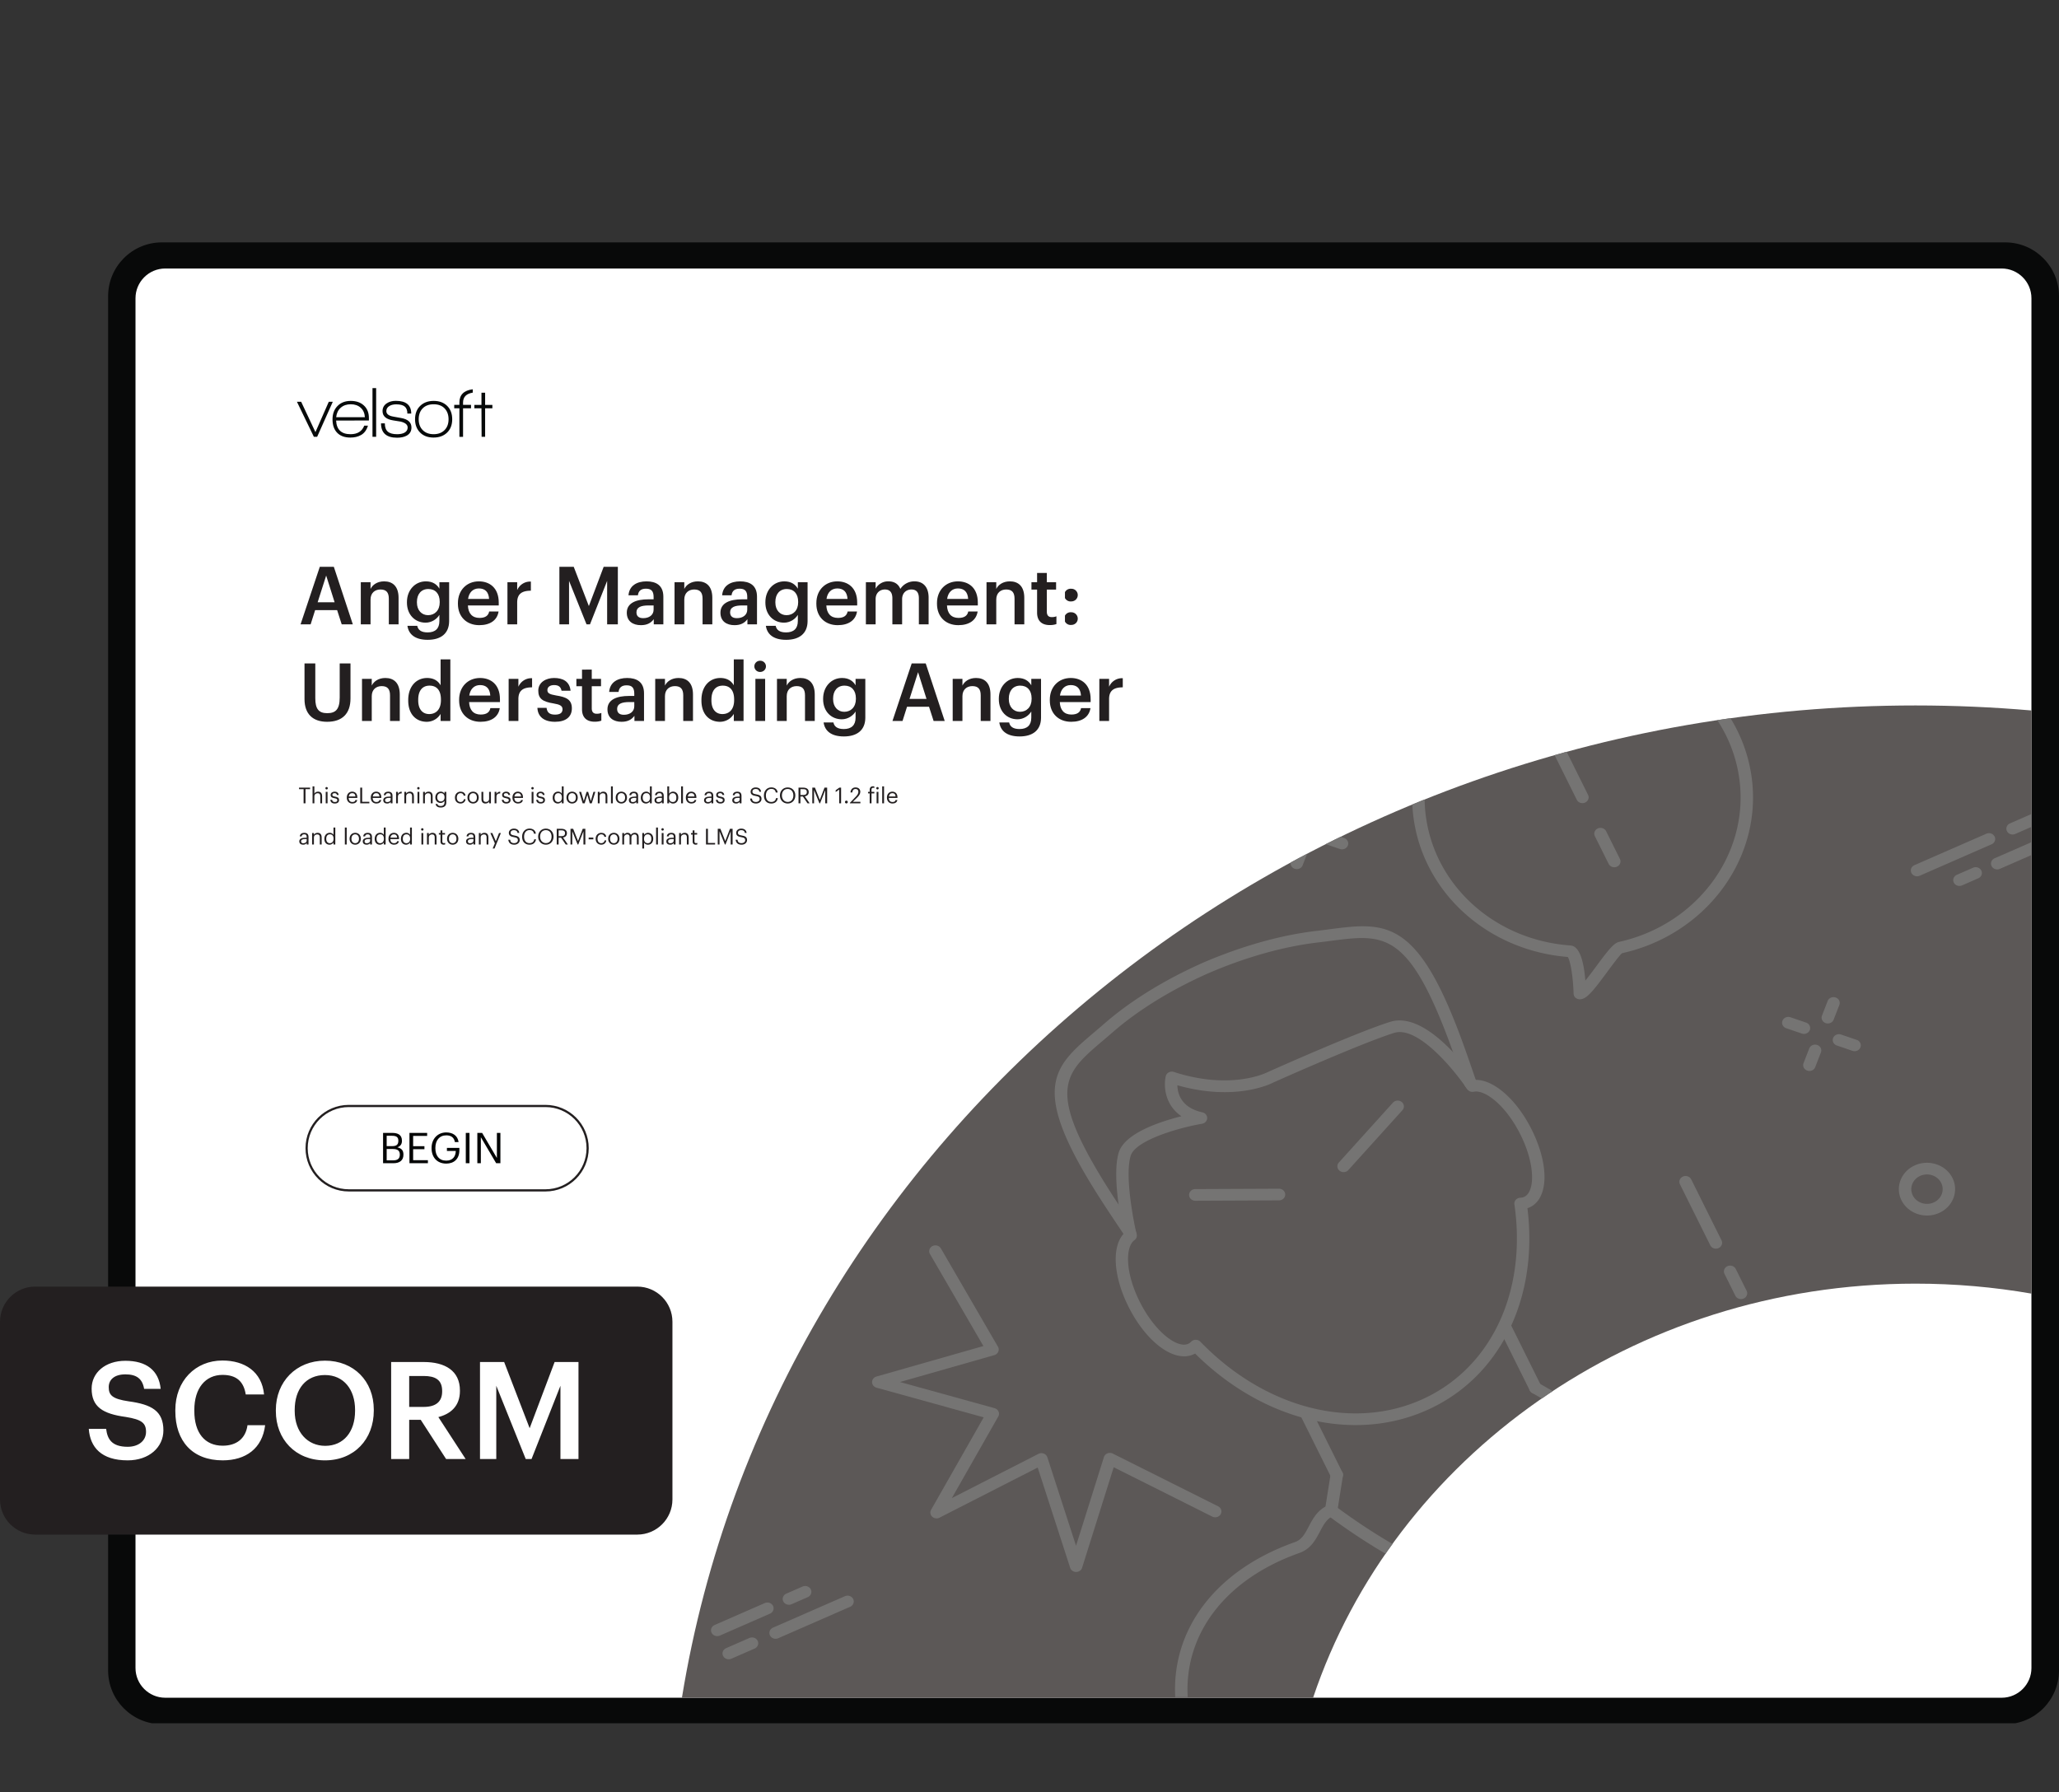<svg xmlns="http://www.w3.org/2000/svg" xmlns:xlink="http://www.w3.org/1999/xlink" width="1251.275" height="1089.232" viewBox="0 0 938.456 816.924"><rect x="0" y="0" width="938.456" height="816.924" fill="#333333" stroke="none"/><g data-name="Figure"><g data-name="PlacedPDF"><clipPath id="a"><path transform="matrix(1 0 0 -1 0 816.924)" d="M49.276 31.411h889.18v675.032H49.276z"/></clipPath><g clip-path="url(#a)"><path d="M911.885 778.867H77.768c-11.98 0-21.694-9.712-21.694-21.693V137.02c0-11.982 9.713-21.695 21.694-21.695h834.117c11.981 0 21.694 9.713 21.694 21.695v620.154c0 11.98-9.713 21.693-21.694 21.693" fill="#fff"/></g><path d="M144.555 199.094h-1.505l-7.719-15.962h1.93l6.51 13.836 6.083-13.836h1.831z" fill="#070a0a"/><clipPath id="b"><path transform="matrix(1 0 0 -1 0 816.924)" d="M49.276 31.411h889.18v675.032H49.276z"/></clipPath><g clip-path="url(#b)"><path d="M159.863 184.276c-1.854 0-3.375.523-4.563 1.57-1.19 1.047-1.88 2.486-2.077 4.318h13.083c-.11-1.832-.747-3.27-1.913-4.318-1.167-1.047-2.677-1.57-4.53-1.57m-6.672 7.425c.217 4.143 2.408 6.214 6.574 6.214 3.16 0 5.244-1.296 6.247-3.89h1.7c-.632 2.048-1.711 3.487-3.237 4.316-1.33.741-2.923 1.112-4.776 1.112-2.682 0-4.732-.774-6.15-2.322-1.33-1.44-1.994-3.435-1.994-5.986 0-2.507.757-4.536 2.273-6.084s3.527-2.322 6.035-2.322 4.514.703 6.018 2.11c1.505 1.406 2.258 3.298 2.258 5.674v1.145zM169.773 176.917h1.668v22.177h-1.668zM180.96 199.52c-4.864 0-7.295-2.18-7.295-6.543h1.734c0 1.723.446 2.977 1.341 3.762.893.785 2.311 1.177 4.252 1.177 1.308 0 2.388-.207 3.238-.62 1.047-.546 1.57-1.353 1.57-2.422 0-1.308-1.09-2.213-3.27-2.714-.154-.044-1.244-.219-3.272-.524-3.27-.5-4.906-1.919-4.906-4.252 0-1.526.654-2.715 1.962-3.566 1.112-.74 2.475-1.112 4.09-1.112 4.687 0 7.032 1.941 7.032 5.822h-1.767c0-1.482-.404-2.556-1.21-3.22-.807-.666-2.105-.999-3.892-.999-1.2 0-2.214.24-3.042.72-.96.567-1.44 1.352-1.44 2.355 0 1.308 1.07 2.148 3.206 2.518.567.11 1.722.317 3.467.622 3.184.545 4.776 1.995 4.776 4.35 0 1.657-.72 2.89-2.159 3.696-1.157.633-2.628.95-4.416.95M202.645 186.158c-1.2-1.254-2.867-1.881-5.004-1.881-2.094 0-3.751.616-4.972 1.848-1.222 1.232-1.831 2.895-1.831 4.989 0 2.07.615 3.723 1.847 4.955 1.232 1.232 2.884 1.847 4.956 1.847 2.07 0 3.723-.615 4.956-1.847 1.23-1.232 1.847-2.884 1.847-4.955 0-2.05-.6-3.702-1.8-4.956m-5.036 13.296c-2.595 0-4.65-.774-6.166-2.322s-2.273-3.554-2.273-6.018c0-2.552.779-4.585 2.339-6.101 1.559-1.515 3.614-2.273 6.165-2.273 2.552 0 4.596.758 6.133 2.273 1.538 1.516 2.307 3.549 2.307 6.1 0 2.55-.78 4.579-2.34 6.084-1.558 1.505-3.613 2.257-6.165 2.257M221.112 186.105v12.989h-1.602l-.066-12.99h-3.238v-1.536h3.238v-5.558h1.668v5.558h3.304v1.537zM211.051 183.492c0-2.543 1.472-4.048 4.416-4.518v-1.534c-4.055.51-6.084 2.526-6.084 6.052v1.047h-2.355v1.57h2.355v13.018h1.668v-13.018h3.631v-1.57h-3.63z" fill="#070a0a"/><path d="M179.295 528.906c2.01 0 2.938-.89 2.938-2.57v-.078c0-1.702-.947-2.514-3.17-2.514h-2.823v5.162zm-.542-6.477c2.03 0 2.804-.734 2.804-2.436v-.077c0-1.566-.909-2.204-2.842-2.204h-2.475v4.717zm-4.156-6.032h4.156c2.572 0 4.447.851 4.447 3.577v.078c0 1.256-.503 2.377-2.088 2.918 2.011.484 2.765 1.508 2.765 3.306v.078c0 2.61-1.779 3.866-4.543 3.866h-4.737zM186.623 516.397h8.062v1.373h-6.38v4.697h5.143v1.373h-5.143v5.007h6.728v1.373h-8.41zM196.697 523.396v-.155c0-4.04 2.726-7.057 6.69-7.057 2.744 0 5.2 1.276 5.625 4.39h-1.682c-.387-2.204-1.895-3.056-3.905-3.056-3.17 0-4.988 2.32-4.988 5.704v.154c0 3.422 1.701 5.665 4.95 5.665 2.996 0 4.291-1.953 4.35-4.408h-4.04v-1.392h5.682v1.025c0 4.002-2.455 6.128-5.993 6.128-4.253 0-6.689-2.958-6.689-6.998M212.301 516.398h1.682v13.823h-1.682zM217.56 516.397h2.185l6.728 11.426v-11.426h1.604v13.823h-1.933l-6.98-11.85v11.85h-1.604z" fill="#030505"/><path stroke-miterlimit="10" fill="none" stroke="#231f20" d="M158.987 542.6c-10.624 0-19.236-8.611-19.236-19.235 0-10.624 8.612-19.236 19.236-19.236h89.611c10.624 0 19.236 8.612 19.236 19.236s-8.612 19.236-19.236 19.236h-89.61z"/><path d="M75.313 773.863c-7.428 0-13.555-6.05-13.555-13.555V135.944c0-7.429 6.05-13.555 13.555-13.555h837.03c7.428 0 13.554 6.05 13.554 13.555v624.364h.001c0 7.43-6.05 13.555-13.555 13.555zm863.144-12.368V134.987c0-13.555-11.028-24.506-24.506-24.506H73.781c-13.554 0-24.505 11.027-24.505 24.506V761.42c0 13.554 11.027 24.505 24.505 24.505h840.17c13.478 0 24.429-10.95 24.506-24.429" fill="#080909"/></g></g><g data-name="Figure"><clipPath id="c"><path transform="matrix(1 0 0 -1 0 816.924)" d="M873.056 495.362c-284.691 0-520.524-196.183-562.245-452.283H598.49c36.764 109.403 145.786 188.733 274.566 188.733 18.053 0 35.716-1.561 52.847-4.543v265.808a611.967 611.967 0 0 1-52.847 2.285z"/></clipPath><g clip-path="url(#c)"><path d="M933.232 281.71H308.827v578.562h624.405z" fill="#5c5857"/><path d="M690.974 302.36c-26.756 11.702-44.18 38.261-41.359 67.387 3.194 32.881 30.933 58.62 65.954 61.202 1.496.111 5.743.425 7.01 16.016 1.693-2.08 3.623-4.69 5.03-6.594 5.601-7.573 7.929-10.482 10.415-11.057 34.609-7.689 58.253-38.57 55.014-71.838-1.314-13.582-6.878-26.28-16.084-36.726-9.152-10.46-21.27-18.017-35.045-21.865-8.762-2.475-17.885-3.33-27.125-2.54-8.484.727-16.498 2.816-23.81 6.015m30.76 152.774a4.458 4.458 0 0 1-1.435.372 2.966 2.966 0 0 1-2.137-.664 2.598 2.598 0 0 1-.944-1.916c-.205-7.396-1.418-14.929-2.655-16.72-37.517-3.018-67.162-30.684-70.594-65.976-3.87-40.006 27.67-75.524 70.301-79.179 9.969-.852 19.814.07 29.267 2.741 14.853 4.15 27.923 12.304 37.79 23.578 9.932 11.267 15.935 24.971 17.357 39.623 3.487 35.887-22.03 69.21-59.34 77.49-.926.602-4.63 5.607-7.078 8.919-5.317 7.188-8.06 10.651-10.532 11.732M377.353 577.81c-1.417.62-3.103.046-3.765-1.285l-4.946-9.95c-.662-1.33-.047-2.912 1.37-3.532 1.418-.62 3.104-.045 3.766 1.286l4.946 9.95c.662 1.33.047 2.912-1.37 3.532M783.275 568.911c-1.418.62-3.104.045-3.765-1.286l-13.818-27.795c-.662-1.33-.048-2.912 1.37-3.532 1.418-.62 3.104-.045 3.765 1.286l13.819 27.795c.661 1.33.047 2.912-1.371 3.532M794.71 591.911c-1.419.62-3.105.045-3.766-1.286l-4.946-9.949c-.662-1.33-.047-2.911 1.37-3.531 1.418-.62 3.104-.046 3.765 1.285l4.947 9.95c.661 1.33.047 2.911-1.37 3.531M875.265 535.964c-3.574 1.564-5.127 5.563-3.46 8.914 1.665 3.352 5.93 4.807 9.504 3.243 3.575-1.564 5.124-5.561 3.458-8.913-1.666-3.351-5.927-4.808-9.502-3.244m8.44 16.974c-6.407 2.802-14.05.195-17.037-5.814-2.986-6.007-.204-13.175 6.202-15.977 6.407-2.802 14.046-.193 17.033 5.814 2.987 6.009.207 13.175-6.199 15.977M387.496 732.399l-32.784 14.34c-1.418.62-3.104.044-3.765-1.286-.662-1.331-.047-2.912 1.37-3.532l32.784-14.34c1.418-.62 3.104-.045 3.766 1.286.661 1.33.047 2.912-1.371 3.532M343.952 751.444l-10.61 4.64c-1.417.62-3.103.046-3.764-1.285-.662-1.33-.048-2.911 1.37-3.531l10.61-4.64c1.417-.621 3.103-.046 3.765 1.285.661 1.33.047 2.911-1.37 3.531M350.957 735.534l-22.86 9.999c-1.417.62-3.104.045-3.765-1.286-.662-1.33-.047-2.911 1.37-3.532l22.86-9.999c1.418-.62 3.104-.045 3.766 1.286.661 1.33.047 2.912-1.37 3.532M368.174 728.004l-7.397 3.235c-1.417.62-3.103.044-3.765-1.286-.661-1.33-.047-2.912 1.37-3.532l7.397-3.235c1.417-.62 3.104-.045 3.765 1.286.662 1.33.047 2.912-1.37 3.532M907.74 384.845l-32.784 14.34c-1.417.62-3.103.044-3.765-1.286-.661-1.33-.047-2.912 1.37-3.532l32.784-14.34c1.418-.62 3.105-.045 3.766 1.286.661 1.33.047 2.912-1.37 3.532M901.675 400.344l-7.396 3.236c-1.418.62-3.104.044-3.766-1.286-.661-1.33-.047-2.912 1.371-3.532l7.396-3.235c1.418-.62 3.104-.045 3.765 1.286.662 1.33.048 2.911-1.37 3.531M694.43 732.703a3.002 3.002 0 0 1-2.661-.13c-1.337-.757-1.77-2.39-.967-3.647.067-.103 6.664-10.539 12.452-30.33 5.134-17.546 8.033-36.86 8.613-57.408.041-1.465 1.345-2.625 2.907-2.587 1.563.04 2.8 1.26 2.757 2.729-.592 20.975-3.556 40.714-8.815 58.672-6.014 20.576-12.774 31.223-13.062 31.667-.3.469-.732.82-1.224 1.034" fill="#757473"/><path d="M694.424 732.706c-.492.215-1.056.3-1.631.216-1.572-.229-39.057-6.04-87.837-42.35-1.227-.913-1.431-2.585-.457-3.736.975-1.15 2.754-1.339 3.98-.428 47.5 35.357 84.818 41.208 85.188 41.263 1.546.228 2.604 1.587 2.36 3.037-.151.908-.778 1.637-1.603 1.998M543.802 610.955a3.01 3.01 0 0 1 1.223-.25c.79.007 1.54.322 2.07.872 29.155 30.078 68.55 40.523 100.36 26.61 31.814-13.916 48.606-48.937 42.783-89.22a2.527 2.527 0 0 1 .621-2.05 2.899 2.899 0 0 1 2.026-.96c.714-.038 1.232-.151 1.78-.391 4.835-2.115 5.347-14.276-1.647-28.345-6.682-13.44-16.24-20.632-21.261-19.587-1.129.236-2.295-.194-2.947-1.088l-.997-1.358a2.56 2.56 0 0 1-.364-.692l-.618-1.8c-3.274-9.558-6.665-19.44-10.62-28.888-16.343-39.26-27.483-37.816-49.675-34.941-1.963.254-4 .518-6.12.765-15.53 1.843-32.719 6.686-49.695 14.003-16.858 7.482-31.861 16.72-43.354 26.698-1.562 1.362-3.088 2.656-4.556 3.903-16.613 14.1-24.953 21.176-3.401 58.15 5.157 8.874 11.02 17.623 16.69 26.082l1.154 1.723c.145.217.258.452.332.7l.472 1.587c.308 1.047-.089 2.163-1.007 2.824-4.08 2.936-4.352 14.426 2.33 27.866 6.994 14.07 17.255 21.519 22.086 19.405.555-.243.97-.532 1.467-1.03a2.86 2.86 0 0 1 .868-.588m106.048 32.048c-33.45 14.631-74.466 4.402-105.143-26.026-.272.149-.55.285-.845.414-8.753 3.829-21.485-5.62-29.617-21.976-6.798-13.675-7.565-27.001-2.168-32.963l-.774-1.155c-5.717-8.529-11.628-17.347-16.867-26.364-23.693-40.65-13.055-49.679 4.572-64.637 1.45-1.233 2.956-2.51 4.504-3.86 11.917-10.346 27.413-19.895 44.814-27.619 12.23-5.27 31.043-12.045 51.384-14.46 2.101-.244 4.113-.504 6.052-.756 23.546-3.05 37.758-4.89 55.725 38.27 4.02 9.598 7.435 19.563 10.739 29.199l.397 1.158c8.337-.048 18.73 9.069 25.53 22.746 8.132 16.357 7.66 31.58-1.093 35.41a10.41 10.41 0 0 1-.878.337c5.131 41.602-12.883 77.652-46.332 92.282" fill="#757473"/><path d="M516.353 565.125c-.19.083-.39.147-.602.189-1.531.31-3.038-.6-3.369-2.036-.247-1.07-6-26.341-2.483-37.911 2.65-8.713 18.41-14.006 28.577-16.562-7.498-5.102-8.186-13.544-7.155-18.217a2.674 2.674 0 0 1 1.375-1.772 2.958 2.958 0 0 1 2.33-.202c26.223 8.525 42.462.234 42.635.14 1.829-.826 40.658-18.195 55.989-22.984 16.958-5.297 37.3 24.076 39.564 27.442.833 1.242.439 2.882-.885 3.665-1.33.79-3.07.41-3.909-.828-5.497-8.168-22.138-28.622-32.98-25.236-15 4.684-54.76 22.473-55.16 22.65-.516.29-16.866 8.809-43.655 1.227.1 3.879 1.804 10.228 11.4 12.337 1.307.286 2.216 1.394 2.185 2.651-.03 1.257-1.008 2.327-2.318 2.55-11.473 1.987-30.453 7.704-32.546 14.597-3.126 10.293 2.517 35.081 2.576 35.33.284 1.236-.4 2.457-1.569 2.97M701.008 635.081c-1.418.62-3.104.045-3.765-1.285l-13.52-27.193c-.66-1.331-.046-2.912 1.371-3.532 1.418-.62 3.104-.045 3.766 1.285l13.518 27.194c.662 1.33.048 2.911-1.37 3.531M610.483 674.676c-1.418.62-3.104.046-3.765-1.285l-13.519-27.193c-.661-1.331-.047-2.912 1.37-3.532 1.418-.62 3.104-.045 3.766 1.285l13.519 27.194c.661 1.33.047 2.911-1.37 3.531M798.534 664.75l-60.753 26.573c-1.418.62-3.104.045-3.766-1.285-.661-1.33-.047-2.912 1.37-3.532l60.754-26.573c1.418-.62 3.104-.045 3.765 1.285.662 1.33.048 2.912-1.37 3.532" fill="#757473"/><path d="M607.911 690.9a2.976 2.976 0 0 1-1.61.218c-1.547-.216-2.618-1.567-2.387-3.019l2.569-16.221c.231-1.45 1.668-2.457 3.218-2.238 1.548.215 2.618 1.566 2.388 3.018l-2.569 16.221c-.146.918-.773 1.655-1.609 2.02M715.91 643.662a2.994 2.994 0 0 1-2.684-.143l-14.9-8.581c-1.333-.768-1.748-2.405-.929-3.656.817-1.254 2.563-1.64 3.897-.874l14.898 8.582c1.334.767 1.75 2.404.93 3.655-.3.46-.727.805-1.212 1.017" fill="#757473"/><path d="M865.544 686.669c-1.11.485-2.47.254-3.323-.65a2152.468 2152.468 0 0 0-31.826-33.093c-22.748-23.445-57.472-27.108-90.631-9.568-4.966 2.548-9.763 1.423-13.973.412-3.63-.871-6.669-1.663-9.785-.153-1.217.607-3.098.173-3.82-1.132-.724-1.302-.183-2.907 1.206-3.584 4.997-2.462 9.652-1.279 13.808-.28 3.649.88 6.8 1.636 9.81.091 35.513-18.798 72.952-14.744 97.564 10.624A2169.99 2169.99 0 0 1 866.47 682.5c1.036 1.1.922 2.78-.247 3.751a2.87 2.87 0 0 1-.68.419M722.436 365.843c-1.418.62-3.104.045-3.766-1.286l-17.554-35.31c-.661-1.33-.047-2.912 1.37-3.532 1.418-.62 3.105-.045 3.766 1.285l17.554 35.311c.662 1.33.047 2.912-1.37 3.532M736.961 395.061c-1.418.62-3.104.045-3.765-1.285l-6.284-12.64c-.661-1.33-.047-2.911 1.37-3.531 1.418-.62 3.105-.045 3.766 1.285l6.284 12.64c.661 1.33.047 2.911-1.371 3.531M589.78 379.024a2.992 2.992 0 0 1-2.166.089l-7.128-2.434c-1.471-.501-2.229-2.026-1.694-3.406.536-1.38 2.16-2.09 3.631-1.588l7.129 2.433c1.47.501 2.228 2.026 1.693 3.406a2.72 2.72 0 0 1-1.465 1.5M612.858 386.903a2.992 2.992 0 0 1-2.166.089l-7.125-2.435c-1.471-.502-2.23-2.027-1.694-3.406.538-1.382 2.165-2.089 3.632-1.588l7.125 2.434c1.47.503 2.229 2.028 1.693 3.407a2.729 2.729 0 0 1-1.465 1.5M592.258 395.914a2.992 2.992 0 0 1-2.166.088c-1.471-.502-2.23-2.027-1.694-3.406l2.595-6.686c.536-1.38 2.16-2.09 3.631-1.588 1.471.502 2.23 2.027 1.694 3.406l-2.595 6.686a2.72 2.72 0 0 1-1.465 1.5M600.66 374.265a3 3 0 0 1-2.166.089c-1.47-.502-2.229-2.027-1.693-3.407l2.591-6.684c.536-1.38 2.161-2.09 3.631-1.589 1.47.502 2.23 2.027 1.694 3.407l-2.592 6.684a2.72 2.72 0 0 1-1.465 1.5M823.406 471.026a2.992 2.992 0 0 1-2.166.088l-7.129-2.433c-1.47-.501-2.228-2.026-1.692-3.406.535-1.38 2.16-2.09 3.63-1.588l7.129 2.433c1.47.501 2.229 2.026 1.693 3.406a2.72 2.72 0 0 1-1.465 1.5M846.488 478.905a2.992 2.992 0 0 1-2.167.088l-7.128-2.433c-1.47-.501-2.229-2.026-1.693-3.406.535-1.38 2.16-2.09 3.63-1.588l7.13 2.433c1.47.501 2.228 2.026 1.692 3.406a2.72 2.72 0 0 1-1.464 1.5M825.884 487.916a2.992 2.992 0 0 1-2.166.089c-1.47-.503-2.229-2.028-1.693-3.406l2.595-6.686c.535-1.38 2.16-2.09 3.63-1.588 1.472.502 2.23 2.027 1.694 3.406l-2.595 6.685a2.72 2.72 0 0 1-1.465 1.5M834.286 466.267a2.992 2.992 0 0 1-2.166.089c-1.47-.503-2.229-2.028-1.693-3.407l2.595-6.685c.535-1.38 2.16-2.09 3.63-1.589 1.472.503 2.23 2.028 1.694 3.406l-2.595 6.686a2.72 2.72 0 0 1-1.465 1.5M584.143 546.909a2.978 2.978 0 0 1-1.184.247l-38.14.168c-1.567.008-2.84-1.177-2.85-2.644-.005-1.47 1.269-2.666 2.822-2.67l38.14-.168c1.567-.007 2.84 1.177 2.849 2.644.004 1.072-.668 1.999-1.637 2.423M613.583 534.032a2.988 2.988 0 0 1-3.03-.382c-1.193-.949-1.342-2.625-.328-3.746l24.652-27.298c1.001-1.115 2.794-1.26 3.994-.31 1.193.95 1.342 2.625.328 3.746l-24.653 27.298a2.8 2.8 0 0 1-.963.692M555.068 691.362a2.995 2.995 0 0 1-2.534-.063l-44.93-22.497-14.406 45.822c-.355 1.128-1.454 1.898-2.708 1.906-1.251.005-2.357-.762-2.72-1.886l-14.81-45.707-44.728 22.844c-1.11.562-2.465.382-3.352-.446-.888-.827-1.094-2.102-.503-3.139l23.981-42.143-48.848-13.514c-1.203-.33-2.03-1.362-2.032-2.538-.009-1.173.81-2.22 2.008-2.552l48.73-13.894L423.86 571.6c-.747-1.29-.239-2.904 1.134-3.605 1.364-.705 3.095-.227 3.846 1.062l26.018 44.82c.406.703.456 1.538.132 2.279a2.77 2.77 0 0 1-1.797 1.535l-43.005 12.262 43.11 11.925c.816.226 1.484.783 1.81 1.521.33.737.29 1.574-.112 2.279l-21.164 37.19 39.473-20.16a2.969 2.969 0 0 1 2.428-.125c.79.302 1.39.922 1.637 1.687l13.07 40.335 12.712-40.436c.242-.767.86-1.398 1.622-1.699a3.01 3.01 0 0 1 2.43.106l47.998 24.034c1.382.691 1.902 2.302 1.165 3.596a2.744 2.744 0 0 1-1.298 1.156" fill="#757473"/><path d="M865.202 683.885c-.661-1.33-2.348-1.906-3.765-1.286l-207.978 90.968h13.41l196.963-86.15c1.417-.62 2.032-2.201 1.37-3.532M541.326 773.567c-1.62-29.046 17.453-53.9 51.026-65.73 5.148-1.868 7.314-6.045 9.269-9.735 1.702-3.215 3.197-5.974 6.179-7.156 1.447-.554 2.132-2.114 1.535-3.472-.597-1.357-2.253-2.002-3.7-1.44-4.992 1.962-7.16 6.059-9.093 9.705-1.71 3.233-3.085 5.987-6.215 7.134-35.892 12.646-56.34 39.378-54.685 70.694zM927.463 370.477a2.938 2.938 0 0 0-.748.204l-10.61 4.64c-1.417.62-2.032 2.202-1.37 3.532.661 1.33 2.348 1.906 3.765 1.286l8.963-3.92zM927.463 383.2l-18.363 8.032c-1.418.62-2.032 2.201-1.37 3.532.661 1.33 2.347 1.905 3.765 1.285l15.968-6.984zM367.29 551.278l-10.691-21.504v12.577l5.555 11.173c.661 1.33 2.348 1.906 3.765 1.286 1.418-.62 2.032-2.201 1.37-3.532" fill="#757473"/></g></g><symbol id="d"><path d="M0 0h.125l.056.177h.273L.511 0h.138L.413.715H.239L0 0m.318.606L.423.274H.212l.106.332z"/></symbol><symbol id="e"><path d="M0 0h.121v.308c0 .083.055.125.123.125.072 0 .104-.036.104-.115V0h.121v.329C.469.473.395.534.29.534.204.534.146.491.121.44v.083H0V0z"/></symbol><symbol id="f"><path d="M.258 0C.42 0 .523.077.524.231v.484H.403v-.08C.373.687.321.726.235.726.1.726 0 .616 0 .469V.462C0 .311.101.213.232.213.309.213.374.26.403.31V.233C.403.139.351.092.257.092c-.079 0-.119.03-.129.082H.006C.02.074.094 0 .258 0m.004.306c-.078 0-.138.06-.138.157v.008c0 .095.052.16.142.16.087 0 .141-.059.141-.158V.466c0-.1-.061-.16-.145-.16z"/></symbol><symbol id="g"><path d="M.265 0c.134 0 .223.06.24.17H.388C.379.119.341.09.268.09c-.09 0-.14.056-.144.155h.383V.28C.507.467.39.544.26.544.111.544 0 .436 0 .274V.266C0 .101.111 0 .265 0M.126.326c.012.081.061.13.134.13.075 0 .121-.04.127-.13H.126z"/></symbol><symbol id="h"><path d="M0 0h.121v.272c0 .111.064.145.17.146v.113a.174.174 0 0 1-.17-.106v.098H0V0z"/></symbol><symbol id="i"><path d="M0 0z"/></symbol><symbol id="j"><path d="M0 0h.12v.54L.337 0H.38l.213.54V0h.133v.715H.55L.366.227.178.715H0V0z"/></symbol><symbol id="k"><path d="M.175 0c.08 0 .126.029.16.074V.01h.119v.343c0 .143-.092.191-.209.191C.128.544.031.493.021.371h.117c.006.052.037.082.1.082.071 0 .095-.035.095-.105V.321H.268C.118.321 0 .277 0 .155 0 .046.079 0 .175 0m.029.087C.144.087.12.116.12.16c0 .064.059.085.151.085h.062V.193C.333.126.278.087.204.087z"/></symbol><symbol id="l"><path d="M0 0h.121v.313c0 .08.055.12.115.12C.295.433.329.4.329.323V0H.45v.313c0 .08.055.12.115.12.06 0 .093-.033.093-.11V0h.121v.331c0 .144-.078.203-.174.203A.206.206 0 0 1 .428.44C.402.505.348.534.28.534A.175.175 0 0 1 .121.443v.08H0V0z"/></symbol><symbol id="m"><path d="M.228 0C.265 0 .291.006.31.013v.096a.149.149 0 0 0-.059-.01c-.038 0-.06.021-.06.067v.275h.115v.091H.191v.115H.07V.532H0V.441h.07V.155C.07.056.124 0 .228 0z"/></symbol><symbol id="n"><path d="M.079 0c.045 0 .08.034.08.078a.079.079 0 0 1-.08.079.079.079 0 1 1 0-.157m0 .292c.045 0 .08.035.08.079a.078.078 0 0 1-.08.078.079.079 0 1 1 0-.157z"/></symbol><use xlink:href="#d" transform="matrix(36.704 0 0 -36.704 136.991 284.596)" fill="#231f20"/><use xlink:href="#e" transform="matrix(36.704 0 0 -36.704 164.446 284.596)" fill="#231f20"/><use xlink:href="#f" transform="matrix(36.704 0 0 -36.704 185.477 291.643)" fill="#231f20"/><use xlink:href="#g" transform="matrix(36.704 0 0 -36.704 208.71 284.963)" fill="#231f20"/><use xlink:href="#h" transform="matrix(36.704 0 0 -36.704 231.284 284.596)" fill="#231f20"/><use xlink:href="#i" transform="matrix(36.704 0 0 -36.704 243.213 284.596)" fill="#231f20"/><use xlink:href="#j" transform="matrix(36.704 0 0 -36.704 254.958 284.596)" fill="#231f20"/><use xlink:href="#k" transform="matrix(36.704 0 0 -36.704 285.68 284.963)" fill="#231f20"/><use xlink:href="#e" transform="matrix(36.704 0 0 -36.704 307.445 284.596)" fill="#231f20"/><use xlink:href="#k" transform="matrix(36.704 0 0 -36.704 328.366 284.963)" fill="#231f20"/><use xlink:href="#f" transform="matrix(36.704 0 0 -36.704 348.847 291.643)" fill="#231f20"/><use xlink:href="#g" transform="matrix(36.704 0 0 -36.704 372.08 284.963)" fill="#231f20"/><use xlink:href="#l" transform="matrix(36.704 0 0 -36.704 394.654 284.596)" fill="#231f20"/><use xlink:href="#g" transform="matrix(36.704 0 0 -36.704 427.064 284.963)" fill="#231f20"/><use xlink:href="#e" transform="matrix(36.704 0 0 -36.704 449.637 284.596)" fill="#231f20"/><use xlink:href="#m" transform="matrix(36.704 0 0 -36.704 470.118 284.926)" fill="#231f20"/><use xlink:href="#n" transform="matrix(36.704 0 0 -36.704 485.386 284.853)" fill="#231f20"/><use xlink:href="#i" transform="matrix(36.704 0 0 -36.704 493.755 284.596)" fill="#231f20"/></g><g data-name="P"><symbol id="o"><path d="M.281 0c.189 0 .29.103.29.29v.435H.437V.301C.437.153.385.107.282.107.176.107.134.161.134.292v.433H0V.282C0 .098.102 0 .281 0z"/></symbol><symbol id="p"><path d="M.23 0a.2.2 0 0 1 .172.098V.01h.121v.765H.402V.453C.373.505.32.544.235.544.099.544 0 .438 0 .271V.263C0 .093.099 0 .23 0m.03.096c-.078 0-.136.055-.136.17v.008c0 .113.052.175.141.175.088 0 .141-.057.141-.172V.269C.406.152.344.096.26.096z"/></symbol><symbol id="q"><path d="M.219 0c.134 0 .209.061.209.167 0 .111-.073.141-.196.16C.149.341.124.356.124.394c0 .037.031.062.083.062C.263.456.29.434.3.386h.112C.399.504.314.544.207.544.109.544.011.492.011.387.011.289.062.25.2.228.277.215.312.199.312.156.312.112.283.089.218.089.147.089.12.12.114.173H0C.005.062.084 0 .219 0z"/></symbol><symbol id="r"><path d="M.013 0h.121v.523H.013V0m.059.609c.04 0 .072.03.072.069a.07.07 0 0 1-.072.07A.07.07 0 0 1 0 .678.07.07 0 0 1 .072.609z"/></symbol><use xlink:href="#o" transform="matrix(36.704 0 0 -36.704 138.79 329.008)" fill="#231f20"/><use xlink:href="#e" transform="matrix(36.704 0 0 -36.704 164.996 328.64)" fill="#231f20"/><use xlink:href="#p" transform="matrix(36.704 0 0 -36.704 186.064 329.008)" fill="#231f20"/><use xlink:href="#g" transform="matrix(36.704 0 0 -36.704 209.261 329.008)" fill="#231f20"/><use xlink:href="#h" transform="matrix(36.704 0 0 -36.704 231.834 328.64)" fill="#231f20"/><use xlink:href="#q" transform="matrix(36.704 0 0 -36.704 244.938 329.008)" fill="#231f20"/><use xlink:href="#m" transform="matrix(36.704 0 0 -36.704 262.703 328.971)" fill="#231f20"/><use xlink:href="#k" transform="matrix(36.704 0 0 -36.704 276.87 329.008)" fill="#231f20"/><use xlink:href="#e" transform="matrix(36.704 0 0 -36.704 298.636 328.64)" fill="#231f20"/><use xlink:href="#p" transform="matrix(36.704 0 0 -36.704 319.704 329.008)" fill="#231f20"/><use xlink:href="#r" transform="matrix(36.704 0 0 -36.704 343.819 328.64)" fill="#231f20"/><use xlink:href="#e" transform="matrix(36.704 0 0 -36.704 354.133 328.64)" fill="#231f20"/><use xlink:href="#f" transform="matrix(36.704 0 0 -36.704 375.164 335.688)" fill="#231f20"/><use xlink:href="#i" transform="matrix(36.704 0 0 -36.704 397.04 328.64)" fill="#231f20"/><use xlink:href="#d" transform="matrix(36.704 0 0 -36.704 406.766 328.64)" fill="#231f20"/><use xlink:href="#e" transform="matrix(36.704 0 0 -36.704 434.22 328.64)" fill="#231f20"/><use xlink:href="#f" transform="matrix(36.704 0 0 -36.704 455.252 335.688)" fill="#231f20"/><use xlink:href="#g" transform="matrix(36.704 0 0 -36.704 478.486 329.008)" fill="#231f20"/><use xlink:href="#h" transform="matrix(36.704 0 0 -36.704 501.06 328.64)" fill="#231f20"/></g><g data-name="P"><symbol id="s"><path d="M.208 0h.087v.644h.208v.071H0V.644h.208V0z"/></symbol><symbol id="t"><path d="M0 0h.083v.317c0 .094.069.143.146.143C.313.46.352.419.352.327V0h.083v.321c0 .152-.076.211-.184.211C.165.532.107.489.083.44v.333H0V0z"/></symbol><symbol id="u"><path d="M.015 0h.083v.523H.015V0m.04.632c.03 0 .055.025.055.055S.085.742.055.742A.055.055 0 0 1 0 .687C0 .657.025.632.055.632z"/></symbol><symbol id="v"><path d="M.205 0c.127 0 .192.064.192.159C.397.27.321.294.213.314.117.331.091.35.091.397c0 .045.039.075.099.075C.256.472.288.447.3.39h.08C.366.503.285.541.191.541.109.541.014.491.014.394.014.303.06.265.196.24.277.225.318.207.318.152.318.096.283.069.204.069.12.069.087.108.081.17H0C.005.063.08 0 .205 0z"/></symbol><symbol id="w"><path d="M0 0z"/></symbol><symbol id="x"><path d="M.253 0c.118 0 .205.055.223.16H.393C.382.099.335.069.254.069.147.069.09.135.086.254H.48v.027c0 .187-.114.26-.235.26C.101.541 0 .431 0 .273V.265C0 .104.105 0 .253 0M.089.321C.103.414.16.472.245.472c.086 0 .142-.043.15-.151H.089z"/></symbol><symbol id="y"><path d="M0 0h.414v.071H.087v.644H0V0z"/></symbol><symbol id="z"><path d="M.174 0c.077 0 .124.026.163.075V.009H.42v.345C.42.5.329.541.229.541.128.541.033.497.022.378h.083c.008.064.048.094.12.094.08 0 .112-.035.112-.118V.316H.262C.128.316 0 .275 0 .154 0 .047.077 0 .174 0m.008.066C.109.066.083.1.083.154c0 .077.077.103.182.103h.072V.192C.337.111.27.066.182.066z"/></symbol><symbol id="A"><path d="M0 0h.083v.287c0 .129.067.162.172.167v.078C.161.529.116.488.083.429v.094H0V0z"/></symbol><symbol id="B"><path d="M0 0h.083v.317c0 .094.069.143.146.143C.313.46.352.419.352.327V0h.083v.321c0 .152-.076.211-.184.211C.165.532.107.489.083.44v.083H0V0z"/></symbol><symbol id="C"><path d="M.248 0c.146 0 .249.074.25.226v.488H.415V.63a.187.187 0 0 1-.171.093C.1.723 0 .605 0 .463V.456C0 .312.101.208.238.208c.076 0 .147.048.177.099V.231C.415.119.35.07.247.07.158.07.108.101.096.161H.011C.025.073.093 0 .248 0M.247.277C.159.277.086.345.086.459v.008c0 .11.062.187.166.187.102 0 .166-.068.166-.185V.462C.418.345.344.277.247.277z"/></symbol><symbol id="D"><path d="M.256 0c.126 0 .217.084.228.197H.407C.398.112.331.069.257.069.156.069.086.137.086.265v.008c0 .123.073.199.168.199.072 0 .132-.031.145-.114h.082C.465.491.363.541.254.541.114.541 0 .433 0 .273V.265C0 .103.11 0 .256 0z"/></symbol><symbol id="E"><path d="M.257.069C.151.069.086.147.086.266v.008c0 .12.066.198.171.198.104 0 .171-.078.171-.199V.266C.428.148.362.069.257.069M.256 0c.149 0 .258.109.258.267v.008c0 .157-.109.266-.257.266C.109.541 0 .431 0 .274V.266C0 .113.107 0 .256 0z"/></symbol><symbol id="F"><path d="M.182 0c.084 0 .142.043.166.092V.009h.083v.523H.348V.215C.348.121.278.072.204.072.122.072.083.113.083.205v.327H0V.201C0 .057.078 0 .182 0z"/></symbol><symbol id="G"><path d="M.236 0a.22.22 0 0 1 .179.099v-.09h.083v.773H.415V.448a.187.187 0 0 1-.171.093C.1.541 0 .428 0 .268V.26C0 .097.099 0 .236 0m.009.069C.157.069.086.132.086.264v.008c0 .127.062.2.166.2.102 0 .166-.063.166-.197V.267C.418.133.342.069.245.069z"/></symbol><symbol id="H"><path d="M.161 0h.091l.122.392L.483 0h.092l.163.523H.653L.53.102.411.523H.339L.212.102.09.523H0L.161 0z"/></symbol><symbol id="I"><path d="M0 0h.084v.773H0V0z"/></symbol><symbol id="J"><path d="M.26 0c.144 0 .238.11.238.27v.008C.498.441.397.541.26.541A.215.215 0 0 1 .083.444v.338H0V.009h.083v.086A.2.2 0 0 1 .26 0M.252.069C.15.069.08.132.08.266v.008c0 .134.074.198.171.198.088 0 .161-.066.161-.198V.266C.412.139.356.069.252.069z"/></symbol><symbol id="K"><path d="M.273 0C.415 0 .52.091.52.211.52.346.436.394.277.419.131.441.105.477.105.547c0 .067.051.116.149.116.099 0 .151-.037.168-.127H.5C.486.663.397.733.254.733.119.733.024.649.024.539c0-.127.089-.174.239-.197C.399.32.436.286.436.205.436.124.365.07.273.07.129.07.095.142.084.227H0C.013.105.082 0 .273 0z"/></symbol><symbol id="L"><path d="M.334 0c.16 0 .274.081.299.246H.552C.534.13.453.071.336.071.182.071.09.181.09.363v.008c0 .18.099.295.247.295C.459.666.522.61.54.501h.086C.611.656.485.735.336.735.142.735 0 .582 0 .37V.362C0 .142.127 0 .334 0z"/></symbol><symbol id="M"><path d="M.354.072C.205.072.09.19.09.363v.008c0 .17.096.292.262.292.165 0 .259-.13.259-.29V.365C.611.192.513.072.354.072m0-.072c.208 0 .347.162.347.364v.008c0 .201-.139.361-.349.361C.142.733 0 .573 0 .37V.362C0 .162.143 0 .354 0z"/></symbol><symbol id="N"><path d="M0 0h.087v.311h.11L.41 0h.097L.288.317c.098.019.177.077.177.195v.004c0 .143-.113.199-.25.199H0V0m.087.38v.265h.134C.318.645.378.613.378.516V.512C.378.424.323.38.221.38H.087z"/></symbol><symbol id="O"><path d="M0 0h.08v.602L.325 0h.027l.237.602V0h.087v.715h-.12L.342.158.121.715H0V0z"/></symbol><symbol id="P"><path d="M.16 0h.087v.715H.166L0 .595V.514l.16.115V0z"/></symbol><symbol id="Q"><path d="M.064 0c.035 0 .064.028.064.064a.064.064 0 0 1-.064.064A.064.064 0 0 1 0 .064C0 .028.029 0 .064 0z"/></symbol><symbol id="R"><path d="M0 0h.479v.071H.134l.197.192c.088.086.144.172.144.26 0 .123-.084.201-.216.201C.123.724.038.635.027.495h.081c.014.112.068.159.151.159C.34.654.387.606.387.526.387.453.349.388.284.319L0 .02V0z"/></symbol><symbol id="S"><path d="M.075 0h.083v.453h.128v.07H.158v.094c0 .053.021.09.074.09A.138.138 0 0 0 .286.698v.07a.147.147 0 0 1-.057.008C.126.776.075.714.075.608V.523H0v-.07h.075V0z"/></symbol><use xlink:href="#s" transform="matrix(10.009 0 0 -10.009 136.29 366.174)" fill="#231f20"/><use xlink:href="#t" transform="matrix(10.009 0 0 -10.009 142.456 366.174)" fill="#231f20"/><use xlink:href="#u" transform="matrix(10.009 0 0 -10.009 148.31 366.174)" fill="#231f20"/><use xlink:href="#v" transform="matrix(10.009 0 0 -10.009 150.563 366.264)" fill="#231f20"/><use xlink:href="#w" transform="matrix(10.009 0 0 -10.009 154.957 366.174)" fill="#231f20"/><use xlink:href="#x" transform="matrix(10.009 0 0 -10.009 158.06 366.264)" fill="#231f20"/><use xlink:href="#y" transform="matrix(10.009 0 0 -10.009 164.195 366.174)" fill="#231f20"/><use xlink:href="#x" transform="matrix(10.009 0 0 -10.009 168.998 366.264)" fill="#231f20"/><use xlink:href="#z" transform="matrix(10.009 0 0 -10.009 174.693 366.264)" fill="#231f20"/><use xlink:href="#A" transform="matrix(10.009 0 0 -10.009 180.529 366.174)" fill="#231f20"/><use xlink:href="#B" transform="matrix(10.009 0 0 -10.009 184.292 366.174)" fill="#231f20"/><use xlink:href="#u" transform="matrix(10.009 0 0 -10.009 190.147 366.174)" fill="#231f20"/><use xlink:href="#B" transform="matrix(10.009 0 0 -10.009 192.83 366.174)" fill="#231f20"/><use xlink:href="#C" transform="matrix(10.009 0 0 -10.009 198.425 368.086)" fill="#231f20"/><use xlink:href="#w" transform="matrix(10.009 0 0 -10.009 204.25 366.174)" fill="#231f20"/><use xlink:href="#D" transform="matrix(10.009 0 0 -10.009 207.352 366.264)" fill="#231f20"/><use xlink:href="#E" transform="matrix(10.009 0 0 -10.009 213.058 366.264)" fill="#231f20"/><use xlink:href="#F" transform="matrix(10.009 0 0 -10.009 219.443 366.264)" fill="#231f20"/><use xlink:href="#A" transform="matrix(10.009 0 0 -10.009 225.439 366.174)" fill="#231f20"/><use xlink:href="#v" transform="matrix(10.009 0 0 -10.009 228.72 366.264)" fill="#231f20"/><use xlink:href="#x" transform="matrix(10.009 0 0 -10.009 233.565 366.264)" fill="#231f20"/><use xlink:href="#w" transform="matrix(10.009 0 0 -10.009 238.8 366.174)" fill="#231f20"/><use xlink:href="#u" transform="matrix(10.009 0 0 -10.009 242.162 366.174)" fill="#231f20"/><use xlink:href="#v" transform="matrix(10.009 0 0 -10.009 244.414 366.264)" fill="#231f20"/><use xlink:href="#w" transform="matrix(10.009 0 0 -10.009 248.808 366.174)" fill="#231f20"/><use xlink:href="#G" transform="matrix(10.009 0 0 -10.009 251.911 366.264)" fill="#231f20"/><use xlink:href="#E" transform="matrix(10.009 0 0 -10.009 258.187 366.264)" fill="#231f20"/><use xlink:href="#H" transform="matrix(10.009 0 0 -10.009 263.962 366.174)" fill="#231f20"/><use xlink:href="#B" transform="matrix(10.009 0 0 -10.009 272.47 366.174)" fill="#231f20"/><use xlink:href="#I" transform="matrix(10.009 0 0 -10.009 278.475 366.174)" fill="#231f20"/><use xlink:href="#E" transform="matrix(10.009 0 0 -10.009 280.627 366.264)" fill="#231f20"/><use xlink:href="#z" transform="matrix(10.009 0 0 -10.009 286.632 366.264)" fill="#231f20"/><use xlink:href="#G" transform="matrix(10.009 0 0 -10.009 292.077 366.264)" fill="#231f20"/><use xlink:href="#z" transform="matrix(10.009 0 0 -10.009 298.312 366.264)" fill="#231f20"/><use xlink:href="#J" transform="matrix(10.009 0 0 -10.009 304.148 366.264)" fill="#231f20"/><use xlink:href="#I" transform="matrix(10.009 0 0 -10.009 310.443 366.174)" fill="#231f20"/><use xlink:href="#x" transform="matrix(10.009 0 0 -10.009 312.595 366.264)" fill="#231f20"/><use xlink:href="#w" transform="matrix(10.009 0 0 -10.009 317.83 366.174)" fill="#231f20"/><use xlink:href="#z" transform="matrix(10.009 0 0 -10.009 320.892 366.264)" fill="#231f20"/><use xlink:href="#v" transform="matrix(10.009 0 0 -10.009 326.297 366.264)" fill="#231f20"/><use xlink:href="#w" transform="matrix(10.009 0 0 -10.009 330.691 366.174)" fill="#231f20"/><use xlink:href="#z" transform="matrix(10.009 0 0 -10.009 333.754 366.264)" fill="#231f20"/><use xlink:href="#w" transform="matrix(10.009 0 0 -10.009 338.748 366.174)" fill="#231f20"/><use xlink:href="#K" transform="matrix(10.009 0 0 -10.009 341.881 366.264)" fill="#231f20"/><use xlink:href="#L" transform="matrix(10.009 0 0 -10.009 348.177 366.264)" fill="#231f20"/><use xlink:href="#M" transform="matrix(10.009 0 0 -10.009 355.483 366.264)" fill="#231f20"/><use xlink:href="#N" transform="matrix(10.009 0 0 -10.009 363.95 366.174)" fill="#231f20"/><use xlink:href="#O" transform="matrix(10.009 0 0 -10.009 370.236 366.174)" fill="#231f20"/><use xlink:href="#w" transform="matrix(10.009 0 0 -10.009 377.903 366.174)" fill="#231f20"/><use xlink:href="#P" transform="matrix(10.009 0 0 -10.009 380.886 366.174)" fill="#231f20"/><use xlink:href="#Q" transform="matrix(10.009 0 0 -10.009 385.12 366.224)" fill="#231f20"/><use xlink:href="#R" transform="matrix(10.009 0 0 -10.009 387.361 366.174)" fill="#231f20"/><use xlink:href="#w" transform="matrix(10.009 0 0 -10.009 392.716 366.174)" fill="#231f20"/><use xlink:href="#S" transform="matrix(10.009 0 0 -10.009 395.639 366.174)" fill="#231f20"/><use xlink:href="#u" transform="matrix(10.009 0 0 -10.009 399.392 366.174)" fill="#231f20"/><use xlink:href="#I" transform="matrix(10.009 0 0 -10.009 402.095 366.174)" fill="#231f20"/><use xlink:href="#x" transform="matrix(10.009 0 0 -10.009 404.247 366.264)" fill="#231f20"/><use xlink:href="#w" transform="matrix(10.009 0 0 -10.009 409.481 366.174)" fill="#231f20"/></g><g data-name="P"><symbol id="T"><path d="M.216 0C.25 0 .27.005.287.011v.07A.17.17 0 0 0 .223.07C.181.07.158.095.158.146V.46H.28v.07H.158v.119H.075V.53H0V.46h.075V.138C.075.056.121 0 .216 0z"/></symbol><symbol id="U"><path d="M.106 0H.19l.289.705H.394L.249.33l-.16.375H0L.205.236.106 0z"/></symbol><symbol id="V"><path d="M0 0h.214v.078H0V0z"/></symbol><symbol id="W"><path d="M0 0h.083v.32c0 .094.07.14.138.14C.293.46.332.422.332.33V0h.083v.32c0 .094.07.14.138.14C.625.46.664.422.664.33V0h.083v.324c0 .152-.082.208-.176.208C.506.532.428.502.392.434.365.504.306.532.239.532A.17.17 0 0 1 .083.443v.08H0V0z"/></symbol><symbol id="X"><path d="M0 0h.083v.268A.198.198 0 0 1 .26.173c.144 0 .238.11.238.27v.008C.498.614.397.714.26.714A.215.215 0 0 1 .083.617v.088H0V0m.252.242C.15.242.08.305.08.439v.008c0 .134.074.198.171.198.088 0 .161-.066.161-.198V.439C.412.312.356.242.252.242z"/></symbol><use xlink:href="#z" transform="matrix(10.009 0 0 -10.009 136.41 385.031)" fill="#231f20"/><use xlink:href="#B" transform="matrix(10.009 0 0 -10.009 142.246 384.941)" fill="#231f20"/><use xlink:href="#G" transform="matrix(10.009 0 0 -10.009 147.84 385.031)" fill="#231f20"/><use xlink:href="#w" transform="matrix(10.009 0 0 -10.009 153.666 384.941)" fill="#231f20"/><use xlink:href="#I" transform="matrix(10.009 0 0 -10.009 157.179 384.941)" fill="#231f20"/><use xlink:href="#E" transform="matrix(10.009 0 0 -10.009 159.33 385.031)" fill="#231f20"/><use xlink:href="#z" transform="matrix(10.009 0 0 -10.009 165.336 385.031)" fill="#231f20"/><use xlink:href="#G" transform="matrix(10.009 0 0 -10.009 170.78 385.031)" fill="#231f20"/><use xlink:href="#x" transform="matrix(10.009 0 0 -10.009 177.056 385.031)" fill="#231f20"/><use xlink:href="#G" transform="matrix(10.009 0 0 -10.009 182.742 385.031)" fill="#231f20"/><use xlink:href="#w" transform="matrix(10.009 0 0 -10.009 188.567 384.941)" fill="#231f20"/><use xlink:href="#u" transform="matrix(10.009 0 0 -10.009 191.93 384.941)" fill="#231f20"/><use xlink:href="#B" transform="matrix(10.009 0 0 -10.009 194.612 384.941)" fill="#231f20"/><use xlink:href="#T" transform="matrix(10.009 0 0 -10.009 200.027 385.011)" fill="#231f20"/><use xlink:href="#E" transform="matrix(10.009 0 0 -10.009 203.76 385.031)" fill="#231f20"/><use xlink:href="#w" transform="matrix(10.009 0 0 -10.009 209.355 384.941)" fill="#231f20"/><use xlink:href="#z" transform="matrix(10.009 0 0 -10.009 212.418 385.031)" fill="#231f20"/><use xlink:href="#B" transform="matrix(10.009 0 0 -10.009 218.253 384.941)" fill="#231f20"/><use xlink:href="#U" transform="matrix(10.009 0 0 -10.009 223.498 386.763)" fill="#231f20"/><use xlink:href="#w" transform="matrix(10.009 0 0 -10.009 228.542 384.941)" fill="#231f20"/><use xlink:href="#K" transform="matrix(10.009 0 0 -10.009 231.675 385.031)" fill="#231f20"/><use xlink:href="#L" transform="matrix(10.009 0 0 -10.009 237.97 385.031)" fill="#231f20"/><use xlink:href="#M" transform="matrix(10.009 0 0 -10.009 245.277 385.031)" fill="#231f20"/><use xlink:href="#N" transform="matrix(10.009 0 0 -10.009 253.745 384.941)" fill="#231f20"/><use xlink:href="#O" transform="matrix(10.009 0 0 -10.009 260.03 384.941)" fill="#231f20"/><use xlink:href="#V" transform="matrix(10.009 0 0 -10.009 268.298 382.58)" fill="#231f20"/><use xlink:href="#D" transform="matrix(10.009 0 0 -10.009 271.49 385.031)" fill="#231f20"/><use xlink:href="#E" transform="matrix(10.009 0 0 -10.009 277.196 385.031)" fill="#231f20"/><use xlink:href="#W" transform="matrix(10.009 0 0 -10.009 283.631 384.941)" fill="#231f20"/><use xlink:href="#X" transform="matrix(10.009 0 0 -10.009 292.74 386.763)" fill="#231f20"/><use xlink:href="#I" transform="matrix(10.009 0 0 -10.009 299.035 384.941)" fill="#231f20"/><use xlink:href="#u" transform="matrix(10.009 0 0 -10.009 301.447 384.941)" fill="#231f20"/><use xlink:href="#z" transform="matrix(10.009 0 0 -10.009 303.7 385.031)" fill="#231f20"/><use xlink:href="#B" transform="matrix(10.009 0 0 -10.009 309.534 384.941)" fill="#231f20"/><use xlink:href="#T" transform="matrix(10.009 0 0 -10.009 314.95 385.011)" fill="#231f20"/><use xlink:href="#w" transform="matrix(10.009 0 0 -10.009 318.232 384.941)" fill="#231f20"/><use xlink:href="#y" transform="matrix(10.009 0 0 -10.009 321.785 384.941)" fill="#231f20"/><use xlink:href="#O" transform="matrix(10.009 0 0 -10.009 327.14 384.941)" fill="#231f20"/><use xlink:href="#K" transform="matrix(10.009 0 0 -10.009 335.287 385.031)" fill="#231f20"/></g><g data-name="Figure"><g data-name="PlacedPDF"><clipPath id="Y"><path transform="matrix(1 0 0 -1 0 816.924)" d="M0 117.419h306.484v113.043H0z"/></clipPath><g clip-path="url(#Y)"><path d="M290.45 699.505H16.034C7.179 699.505 0 692.325 0 683.47v-80.975c0-8.855 7.179-16.034 16.034-16.034H290.45c8.855 0 16.034 7.179 16.034 16.034v80.975c0 8.855-7.179 16.034-16.034 16.034" fill="#231f20"/><path d="M40.466 651.316h7.914c.556 4.451 2.35 8.161 9.831 8.161 4.884 0 8.346-2.72 8.346-6.802 0-4.08-2.04-5.626-9.212-6.8-10.573-1.423-15.58-4.638-15.58-12.923 0-7.234 6.182-12.675 15.395-12.675 9.521 0 15.21 4.33 16.075 12.798h-7.543c-.804-4.636-3.462-6.615-8.532-6.615-5.008 0-7.605 2.411-7.605 5.812 0 3.586 1.484 5.38 9.15 6.492 10.387 1.422 15.766 4.39 15.766 13.232 0 7.667-6.49 13.664-16.26 13.664-12.057 0-17.127-5.997-17.745-14.344M79.912 643.216v-.495c0-13.293 9.15-22.567 21.455-22.567 10.14 0 17.992 5.07 18.981 15.457h-8.347c-.927-5.874-4.204-8.904-10.573-8.904-7.79 0-12.86 6.06-12.86 15.952v.495c0 9.955 4.761 15.828 12.922 15.828 6.121 0 10.45-3.09 11.315-9.336h8.037c-1.298 10.635-8.84 16.014-19.352 16.014-13.849 0-21.578-8.842-21.578-22.444M161.834 643.092v-.494c0-9.089-5.07-15.828-13.726-15.828s-13.787 6.368-13.787 15.89v.494c0 9.646 5.873 15.891 13.91 15.891 8.348 0 13.603-6.37 13.603-15.953m-36.107.124v-.495c0-12.922 9.274-22.506 22.38-22.506 13.17 0 22.259 9.337 22.259 22.32v.495c0 12.923-8.841 22.63-22.258 22.63-13.54 0-22.381-9.707-22.381-22.444M193.118 641.3c5.503 0 8.408-2.35 8.408-7.05v-.247c0-5.07-3.153-6.8-8.408-6.8h-6.616v14.096zm-14.839-20.466h14.839c9.707 0 16.508 3.957 16.508 12.984v.247c0 6.924-4.328 10.45-9.83 11.871l12.426 19.106h-8.903l-11.561-17.868h-5.256v17.868h-8.223zM218.776 620.835h11.006l11.623 30.172 11.377-30.172h10.882v44.208h-8.224v-33.39l-13.169 33.39h-2.659l-13.417-33.39v33.39h-7.419z" fill="#fff"/></g></g></g></svg>